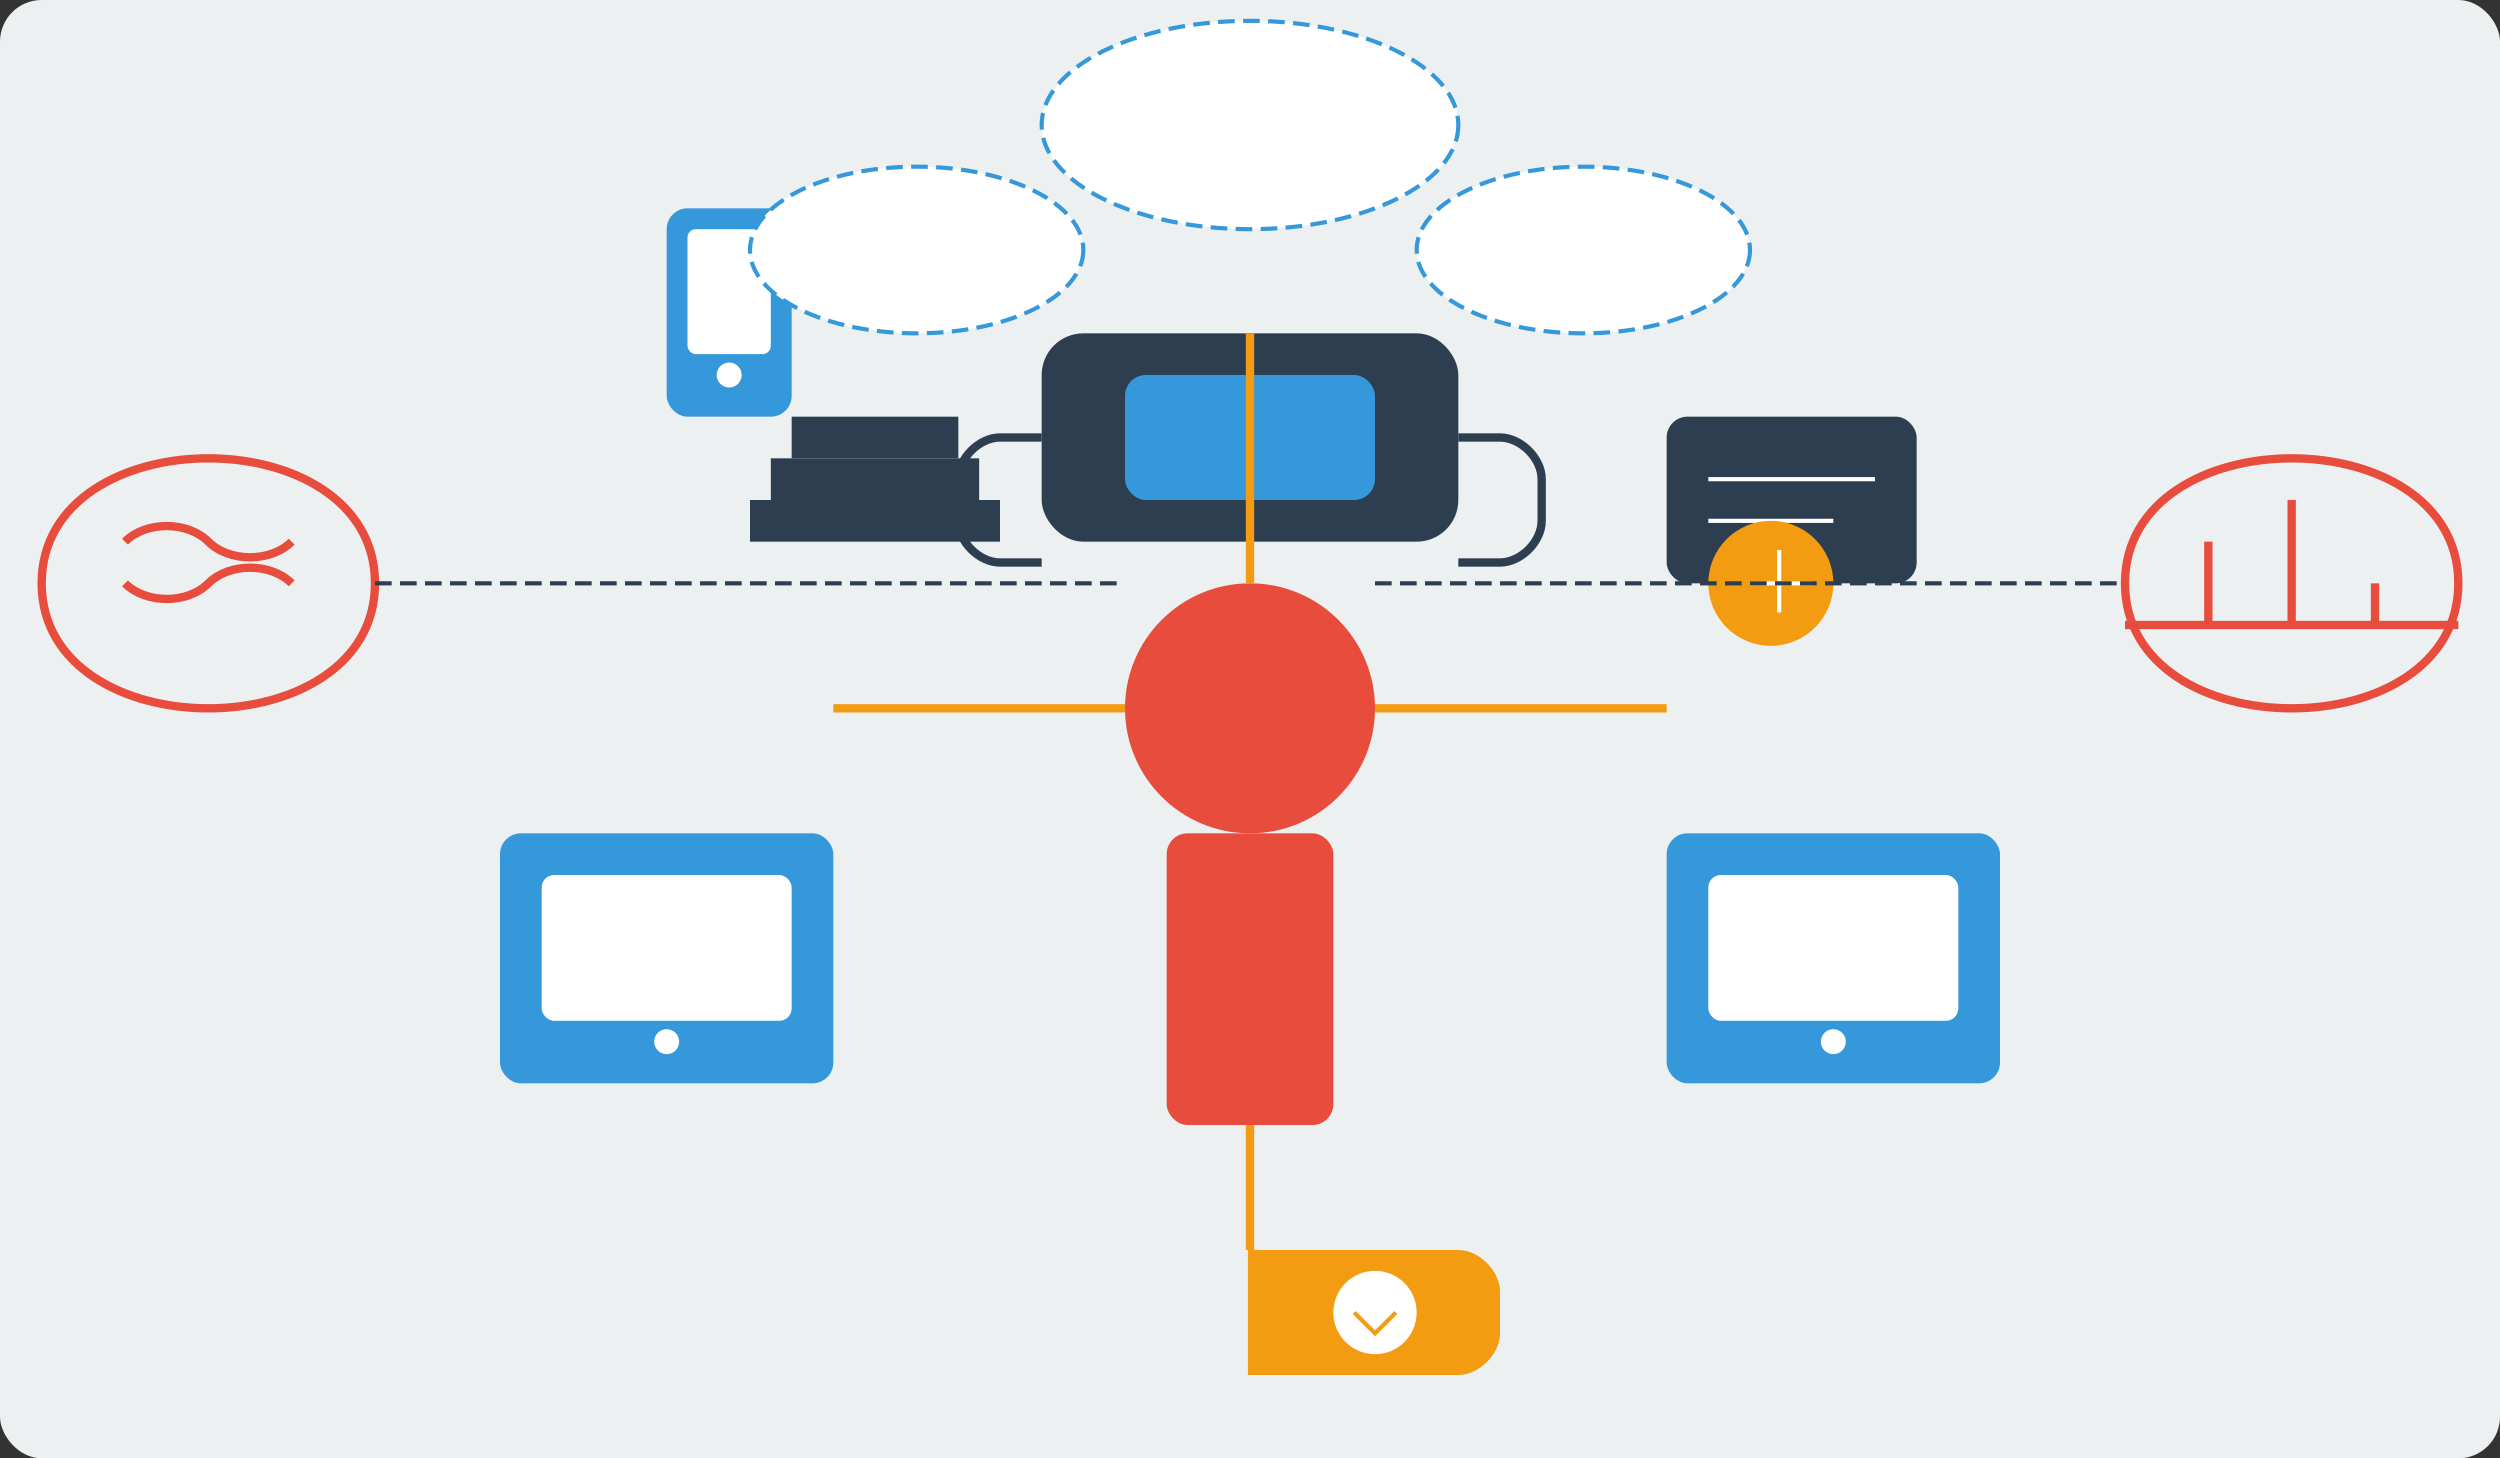 <svg xmlns="http://www.w3.org/2000/svg" width="600" height="350" viewBox="0 0 600 350" fill="none">
  <rect x="0" y="0" width="600" height="350" fill="#333333" stroke="none"/>
  <rect width="600" height="350" rx="10" fill="#ecf0f1"/>
  
  <!-- Employee Training Illustration -->
  
  <!-- Central learning person -->
  <circle cx="300" cy="170" r="30" fill="#e74c3c"/>
  <rect x="280" y="200" width="40" height="70" rx="5" fill="#e74c3c"/>
  
  <!-- Learning elements around the person -->
  
  <!-- Digital devices -->
  <rect x="120" y="200" width="80" height="60" rx="5" fill="#3498db"/>
  <rect x="130" y="210" width="60" height="35" rx="3" fill="white"/>
  <circle cx="160" cy="250" r="3" fill="white"/>
  
  <rect x="400" y="200" width="80" height="60" rx="5" fill="#3498db"/>
  <rect x="410" y="210" width="60" height="35" rx="3" fill="white"/>
  <circle cx="440" cy="250" r="3" fill="white"/>
  
  <!-- VR/AR headset -->
  <rect x="250" y="80" width="100" height="50" rx="10" fill="#2c3e50"/>
  <rect x="270" y="90" width="60" height="30" rx="5" fill="#3498db"/>
  <path d="M250 105H240C235 105 230 110 230 115V125C230 130 235 135 240 135H250" stroke="#2c3e50" stroke-width="2"/>
  <path d="M350 105H360C365 105 370 110 370 115V125C370 130 365 135 360 135H350" stroke="#2c3e50" stroke-width="2"/>
  
  <!-- Learning paths -->
  <path d="M300 270V300" stroke="#f39c12" stroke-width="2"/>
  <path d="M300 140V80" stroke="#f39c12" stroke-width="2"/>
  <path d="M270 170H200" stroke="#f39c12" stroke-width="2"/>
  <path d="M330 170H400" stroke="#f39c12" stroke-width="2"/>
  
  <!-- Training elements -->
  <!-- Certificate/Badge -->
  <path d="M300 330H350C355 330 360 325 360 320V310C360 305 355 300 350 300H300" fill="#f39c12"/>
  <path d="M300 330V300" stroke="#f39c12" stroke-width="1"/>
  <circle cx="330" cy="315" r="10" fill="white"/>
  <path d="M325 315L330 320L335 315" stroke="#f39c12" stroke-width="1"/>
  
  <!-- Books/knowledge -->
  <rect x="180" y="120" width="60" height="10" fill="#2c3e50"/>
  <rect x="185" y="110" width="50" height="10" fill="#2c3e50"/>
  <rect x="190" y="100" width="40" height="10" fill="#2c3e50"/>
  
  <!-- Online courses -->
  <rect x="400" y="100" width="60" height="40" rx="5" fill="#2c3e50"/>
  <path d="M410 115H450M410 125H440" stroke="white" stroke-width="1"/>
  <circle cx="425" cy="140" r="15" fill="#f39c12"/>
  <path d="M420 140L435 140" stroke="white" stroke-width="1"/>
  <path d="M427 132L427 147" stroke="white" stroke-width="1"/>
  
  <!-- Mobile learning -->
  <rect x="160" y="50" width="30" height="50" rx="5" fill="#3498db"/>
  <rect x="165" y="55" width="20" height="30" rx="2" fill="white"/>
  <circle cx="175" cy="90" r="3" fill="white"/>
  
  <!-- Thought bubbles connecting learning elements -->
  <ellipse cx="220" cy="60" rx="40" ry="20" fill="white" stroke="#3498db" stroke-width="1" stroke-dasharray="4 2"/>
  <ellipse cx="380" cy="60" rx="40" ry="20" fill="white" stroke="#3498db" stroke-width="1" stroke-dasharray="4 2"/>
  <ellipse cx="300" cy="30" rx="50" ry="25" fill="white" stroke="#3498db" stroke-width="1" stroke-dasharray="4 2"/>
  
  <!-- Brain/knowledge icon -->
  <path d="M50 170C70 170 90 160 90 140C90 120 70 110 50 110C30 110 10 120 10 140C10 160 30 170 50 170Z" stroke="#e74c3c" stroke-width="2" fill="none"/>
  <path d="M30 140C35 145 45 145 50 140C55 135 65 135 70 140" stroke="#e74c3c" stroke-width="2" fill="none"/>
  <path d="M30 130C35 125 45 125 50 130C55 135 65 135 70 130" stroke="#e74c3c" stroke-width="2" fill="none"/>
  
  <!-- Growth chart for skills -->
  <path d="M550 170C530 170 510 160 510 140C510 120 530 110 550 110C570 110 590 120 590 140C590 160 570 170 550 170Z" stroke="#e74c3c" stroke-width="2" fill="none"/>
  <path d="M510 150H590" stroke="#e74c3c" stroke-width="2"/>
  <path d="M530 150V130" stroke="#e74c3c" stroke-width="2"/>
  <path d="M550 150V120" stroke="#e74c3c" stroke-width="2"/>
  <path d="M570 150V140" stroke="#e74c3c" stroke-width="2"/>
  
  <!-- Connecting lines between main elements -->
  <path d="M90 140H270" stroke="#2c3e50" stroke-width="1" stroke-dasharray="4 2"/>
  <path d="M330 140H510" stroke="#2c3e50" stroke-width="1" stroke-dasharray="4 2"/>
</svg>